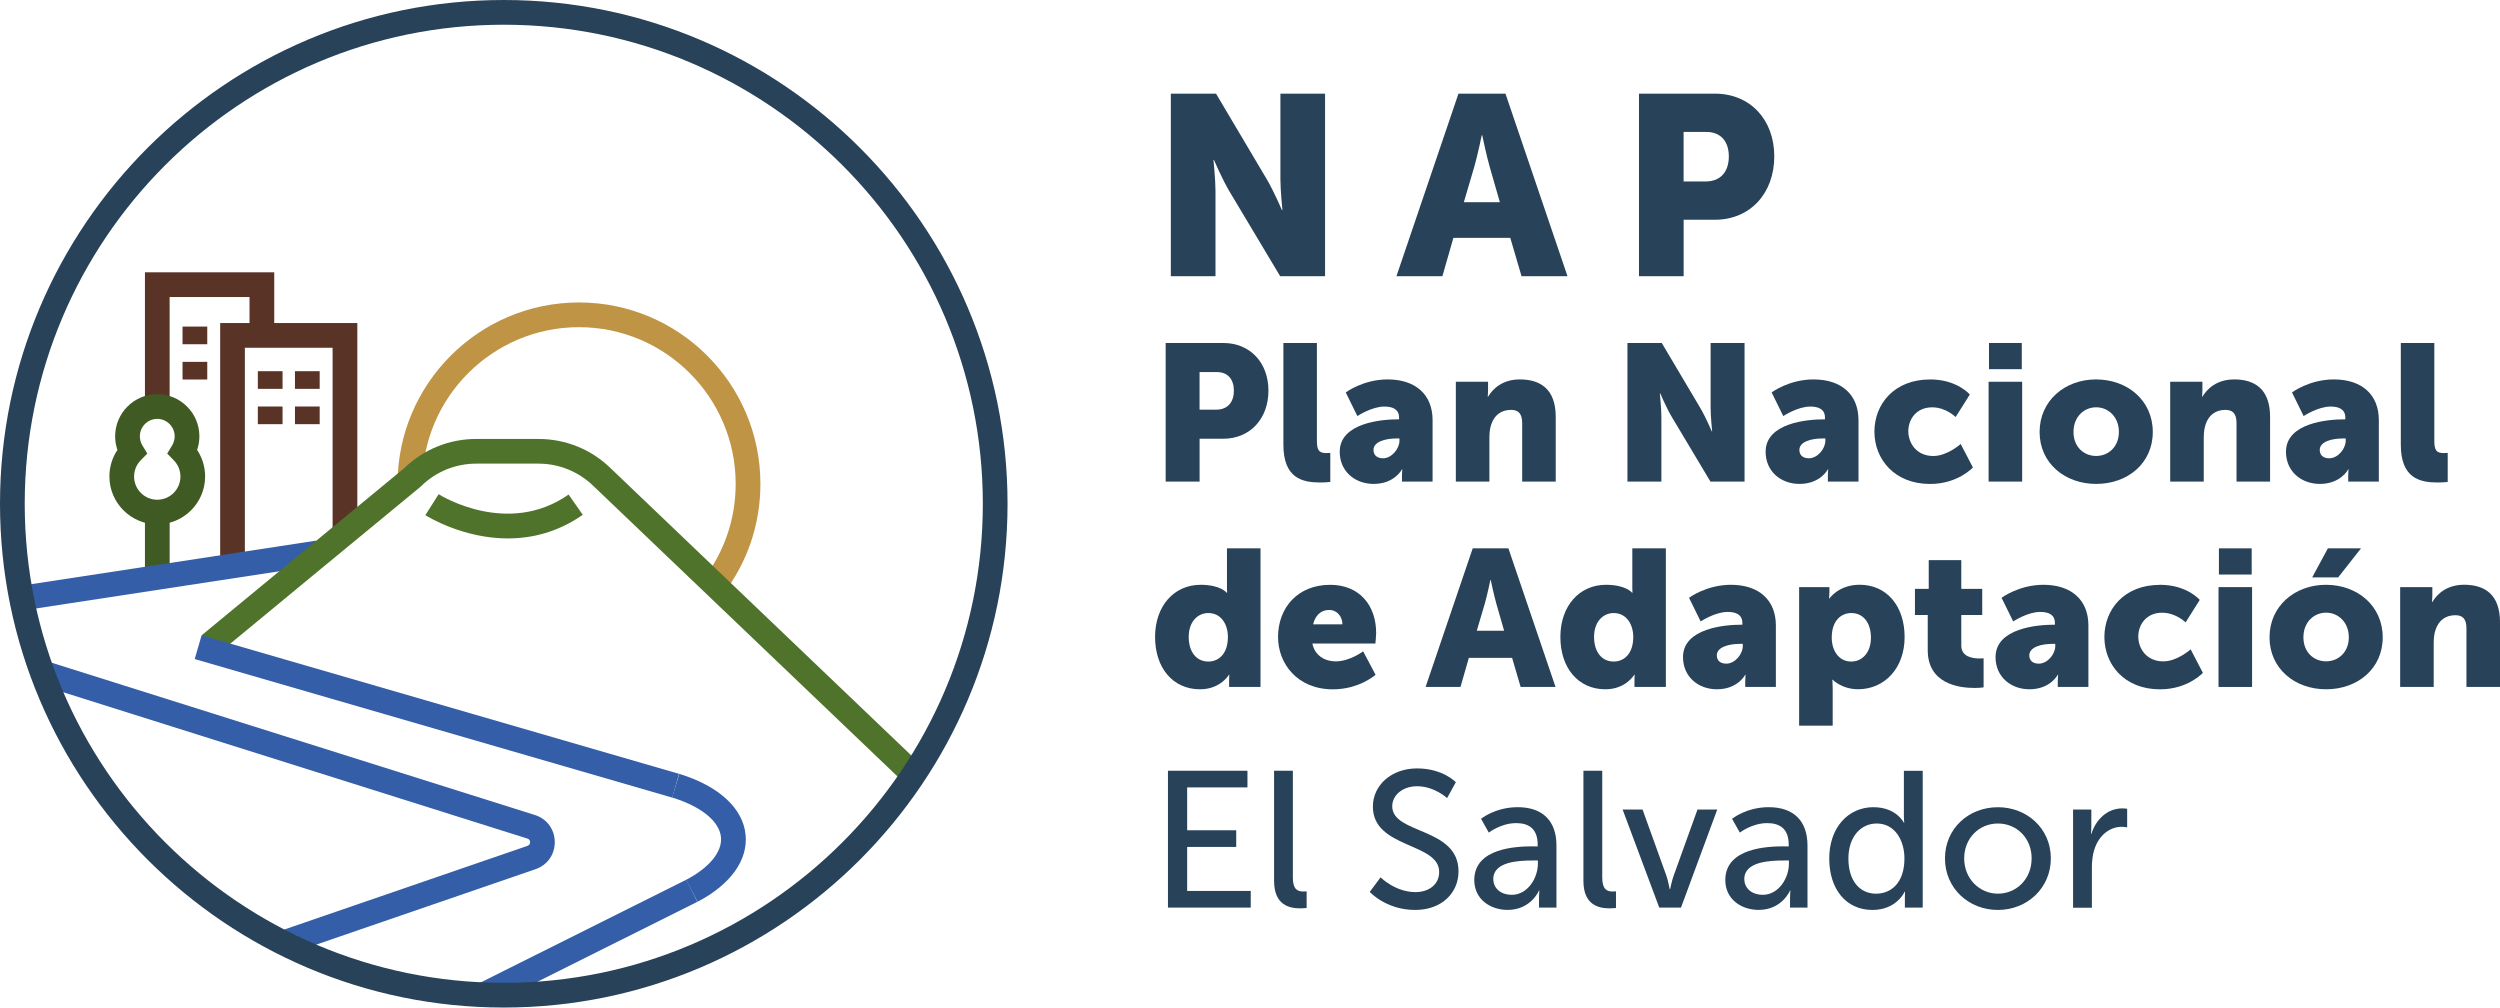 <?xml version="1.0" encoding="UTF-8"?>
<svg xmlns="http://www.w3.org/2000/svg" id="logo-nap-elsalvador" viewBox="0 0 580.42 233.92">
  <defs>
    <style>
      .cls-1 {
        fill: #355ea9;
      }

      .cls-2 {
        fill: #593326;
      }

      .cls-3 {
        fill: #405a24;
      }

      .cls-4 {
        fill: #284259;
      }

      .cls-5 {
        fill: #bf9444;
      }

      .cls-6 {
        fill: #4f732b;
      }
    </style>
  </defs>
  <g>
    <path class="cls-4" d="M271.83,21.74h10.49l11.74,19.8c1.66,2.79,3.56,7.23,3.56,7.23h.12s-.47-4.56-.47-7.23v-19.8h10.37v42.38h-10.43l-11.8-19.74c-1.66-2.79-3.56-7.23-3.56-7.23h-.12s.47,4.56.47,7.23v19.74h-10.37V21.74Z"></path>
    <path class="cls-4" d="M350.65,55.23h-13.22l-2.55,8.89h-10.67l14.4-42.38h10.91l14.4,42.38h-10.67l-2.61-8.89ZM344.01,31.41s-.95,4.62-1.72,7.29l-2.43,8.24h8.36l-2.37-8.24c-.77-2.67-1.72-7.29-1.72-7.29h-.12Z"></path>
    <path class="cls-4" d="M380.52,21.74h17.6c8.24,0,13.81,6.05,13.81,14.58s-5.57,14.7-13.81,14.7h-7.23v13.1h-10.37V21.74ZM395.99,42.13c3.62,0,5.39-2.43,5.39-5.81s-1.78-5.69-5.22-5.69h-5.28v11.5h5.1Z"></path>
    <path class="cls-4" d="M270.63,79.63h13.37c6.26,0,10.49,4.59,10.49,11.07s-4.23,11.16-10.49,11.16h-5.49v9.95h-7.88v-32.18ZM282.37,95.11c2.75,0,4.1-1.85,4.1-4.41s-1.35-4.32-3.96-4.32h-4.01v8.73h3.87Z"></path>
    <path class="cls-4" d="M297.95,79.63h7.79v22.59c0,2.21.4,2.97,2.16,2.97.5,0,.95-.05.95-.05v6.75s-1.08.13-2.34.13c-4.14,0-8.55-.99-8.55-8.78v-23.63Z"></path>
    <path class="cls-4" d="M324.5,97.36h.32v-.4c0-1.94-1.49-2.57-3.42-2.57-2.93,0-6.26,2.21-6.26,2.21l-2.7-5.49s4.01-3.02,9.72-3.02c6.53,0,10.44,3.56,10.44,9.45v14.27h-7.11v-1.4c0-.77.09-1.44.09-1.44h-.09s-1.71,3.38-6.57,3.38c-4.32,0-7.88-2.88-7.88-7.47,0-6.75,9.86-7.52,13.46-7.52ZM321.08,106.4c2.03,0,3.83-2.21,3.83-4.1v-.5h-.72c-2.48,0-5.31.72-5.31,2.66,0,1.08.68,1.94,2.21,1.94Z"></path>
    <path class="cls-4" d="M338.01,88.63h7.47v2.03c0,.77-.09,1.44-.09,1.44h.09c1.08-1.8,3.29-4.01,7.38-4.01,4.68,0,8.33,2.16,8.33,8.69v15.03h-7.79v-13.59c0-2.16-.86-3.06-2.57-3.06-2.43,0-3.92,1.35-4.59,3.33-.32.9-.45,1.94-.45,3.06v10.26h-7.79v-23.18Z"></path>
    <path class="cls-4" d="M377.84,79.63h7.97l8.91,15.03c1.26,2.12,2.7,5.49,2.7,5.49h.09s-.36-3.47-.36-5.49v-15.03h7.88v32.18h-7.92l-8.96-14.99c-1.26-2.12-2.7-5.49-2.7-5.49h-.09s.36,3.47.36,5.49v14.99h-7.88v-32.18Z"></path>
    <path class="cls-4" d="M423.39,97.36h.31v-.4c0-1.94-1.48-2.57-3.42-2.57-2.93,0-6.26,2.21-6.26,2.21l-2.7-5.49s4.01-3.02,9.72-3.02c6.53,0,10.44,3.56,10.44,9.45v14.27h-7.11v-1.4c0-.77.09-1.44.09-1.44h-.09s-1.71,3.38-6.57,3.38c-4.32,0-7.88-2.88-7.88-7.47,0-6.75,9.86-7.52,13.46-7.52ZM419.96,106.4c2.02,0,3.83-2.21,3.83-4.1v-.5h-.72c-2.48,0-5.31.72-5.31,2.66,0,1.08.67,1.94,2.21,1.94Z"></path>
    <path class="cls-4" d="M448.1,88.09c6.3,0,9.23,3.51,9.23,3.51l-3.29,5.22s-2.25-2.25-5.45-2.25c-3.69,0-5.54,2.79-5.54,5.54s1.89,5.76,5.81,5.76c3.24,0,6.35-2.79,6.35-2.79l2.84,5.45s-3.47,3.83-9.95,3.83c-8.28,0-12.92-5.76-12.92-12.15s4.59-12.11,12.92-12.11Z"></path>
    <path class="cls-4" d="M461.69,88.63h7.79v23.18h-7.79v-23.18ZM461.78,79.63h7.61v6.08h-7.61v-6.08Z"></path>
    <path class="cls-4" d="M486.62,88.09c7.34,0,13.19,4.91,13.19,12.2s-5.85,12.06-13.14,12.06-13.14-4.82-13.14-12.06,5.85-12.2,13.1-12.2ZM486.67,105.86c2.83,0,5.27-2.12,5.27-5.58s-2.43-5.72-5.27-5.72-5.27,2.21-5.27,5.72,2.43,5.58,5.27,5.58Z"></path>
    <path class="cls-4" d="M503.86,88.63h7.47v2.03c0,.77-.09,1.44-.09,1.44h.09c1.08-1.8,3.29-4.01,7.38-4.01,4.68,0,8.33,2.16,8.33,8.69v15.03h-7.79v-13.59c0-2.16-.86-3.06-2.57-3.06-2.43,0-3.92,1.35-4.59,3.33-.31.9-.45,1.94-.45,3.06v10.26h-7.79v-23.18Z"></path>
    <path class="cls-4" d="M544.19,97.36h.32v-.4c0-1.94-1.48-2.57-3.42-2.57-2.93,0-6.26,2.21-6.26,2.21l-2.7-5.49s4.01-3.02,9.72-3.02c6.53,0,10.44,3.56,10.44,9.45v14.27h-7.11v-1.4c0-.77.09-1.44.09-1.44h-.09s-1.71,3.38-6.57,3.38c-4.32,0-7.88-2.88-7.88-7.47,0-6.75,9.86-7.52,13.46-7.52ZM540.77,106.4c2.03,0,3.83-2.21,3.83-4.1v-.5h-.72c-2.48,0-5.31.72-5.31,2.66,0,1.08.67,1.94,2.2,1.94Z"></path>
    <path class="cls-4" d="M557.38,79.63h7.79v22.59c0,2.21.4,2.97,2.16,2.97.5,0,.95-.05.95-.05v6.75s-1.08.13-2.34.13c-4.14,0-8.55-.99-8.55-8.78v-23.63Z"></path>
    <path class="cls-4" d="M278.73,135.77c4.68,0,6.08,1.85,6.08,1.85h.09s-.04-.45-.04-1.04v-9.27h7.79v32.18h-7.29v-1.53c0-.72.05-1.31.05-1.31h-.09s-1.94,3.38-6.71,3.38c-6.3,0-10.44-4.95-10.44-12.15s4.41-12.11,10.58-12.11ZM280.53,153.59c2.34,0,4.55-1.71,4.55-5.72,0-2.79-1.48-5.54-4.55-5.54-2.43,0-4.55,1.98-4.55,5.54s1.85,5.72,4.55,5.72Z"></path>
    <path class="cls-4" d="M308.79,135.77c6.84,0,10.71,4.77,10.71,11.21,0,.77-.18,2.43-.18,2.43h-14.63c.58,2.83,2.93,4.14,5.4,4.14,3.33,0,6.39-2.34,6.39-2.34l2.88,5.45s-3.74,3.38-9.9,3.38c-8.28,0-12.74-5.99-12.74-12.15,0-6.8,4.59-12.11,12.06-12.11ZM311.67,144.95c0-1.76-1.21-3.33-3.06-3.33-2.25,0-3.33,1.62-3.74,3.33h6.8Z"></path>
    <path class="cls-4" d="M351.06,152.73h-10.04l-1.94,6.75h-8.1l10.94-32.18h8.28l10.94,32.18h-8.1l-1.98-6.75ZM346.02,134.64s-.72,3.51-1.31,5.54l-1.85,6.26h6.35l-1.8-6.26c-.58-2.02-1.31-5.54-1.31-5.54h-.09Z"></path>
    <path class="cls-4" d="M372.84,135.77c4.68,0,6.08,1.85,6.08,1.85h.09s-.04-.45-.04-1.04v-9.27h7.79v32.18h-7.29v-1.53c0-.72.04-1.31.04-1.31h-.09s-1.94,3.38-6.71,3.38c-6.3,0-10.44-4.95-10.44-12.15s4.41-12.11,10.58-12.11ZM374.64,153.59c2.34,0,4.55-1.71,4.55-5.72,0-2.79-1.49-5.54-4.55-5.54-2.43,0-4.55,1.98-4.55,5.54s1.85,5.72,4.55,5.72Z"></path>
    <path class="cls-4" d="M404.21,145.04h.31v-.41c0-1.94-1.48-2.56-3.42-2.56-2.93,0-6.26,2.21-6.26,2.21l-2.7-5.49s4.01-3.02,9.72-3.02c6.53,0,10.44,3.56,10.44,9.45v14.27h-7.11v-1.4c0-.77.09-1.44.09-1.44h-.09s-1.71,3.38-6.57,3.38c-4.32,0-7.88-2.88-7.88-7.47,0-6.75,9.86-7.52,13.46-7.52ZM400.79,154.08c2.02,0,3.83-2.2,3.83-4.1v-.49h-.72c-2.47,0-5.31.72-5.31,2.66,0,1.08.67,1.93,2.21,1.93Z"></path>
    <path class="cls-4" d="M417.71,136.31h7.02v1.17c0,.76-.09,1.48-.09,1.48h.09s2.12-3.2,7.02-3.2c6.3,0,10.44,4.95,10.44,12.15s-4.64,12.11-10.8,12.11c-3.78,0-5.9-2.21-5.9-2.21h-.09s.09.81.09,1.98v8.69h-7.79v-32.18ZM429.82,153.59c2.43,0,4.55-1.98,4.55-5.54s-1.85-5.72-4.55-5.72c-2.34,0-4.55,1.71-4.55,5.72,0,2.79,1.48,5.54,4.55,5.54Z"></path>
    <path class="cls-4" d="M447.56,142.79h-2.97v-6.08h3.2v-6.66h7.56v6.66h4.86v6.08h-4.86v7.11c0,2.61,2.66,2.97,4.14,2.97.63,0,1.04-.04,1.04-.04v6.75s-.85.14-2.12.14c-3.69,0-10.85-.99-10.85-8.78v-8.15Z"></path>
    <path class="cls-4" d="M476.77,145.04h.31v-.41c0-1.94-1.48-2.56-3.42-2.56-2.93,0-6.26,2.21-6.26,2.21l-2.7-5.49s4.01-3.02,9.72-3.02c6.53,0,10.44,3.56,10.44,9.45v14.27h-7.11v-1.4c0-.77.09-1.44.09-1.44h-.09s-1.71,3.38-6.57,3.38c-4.32,0-7.88-2.88-7.88-7.47,0-6.75,9.86-7.52,13.46-7.52ZM473.34,154.08c2.03,0,3.83-2.2,3.83-4.1v-.49h-.72c-2.48,0-5.31.72-5.31,2.66,0,1.08.67,1.93,2.21,1.93Z"></path>
    <path class="cls-4" d="M501.48,135.77c6.3,0,9.23,3.51,9.23,3.51l-3.28,5.22s-2.25-2.25-5.45-2.25c-3.69,0-5.54,2.79-5.54,5.54s1.89,5.76,5.81,5.76c3.24,0,6.35-2.79,6.35-2.79l2.84,5.45s-3.47,3.83-9.95,3.83c-8.28,0-12.92-5.76-12.92-12.15s4.59-12.11,12.92-12.11Z"></path>
    <path class="cls-4" d="M515.07,136.31h7.79v23.18h-7.79v-23.18ZM515.16,127.31h7.61v6.08h-7.61v-6.08Z"></path>
    <path class="cls-4" d="M540,135.77c7.34,0,13.19,4.91,13.19,12.2s-5.85,12.06-13.14,12.06-13.14-4.82-13.14-12.06,5.85-12.2,13.1-12.2ZM540.05,153.54c2.84,0,5.27-2.12,5.27-5.58s-2.43-5.72-5.27-5.72-5.27,2.21-5.27,5.72,2.43,5.58,5.27,5.58ZM540.45,127.31h7.7l-5.31,6.75h-6.03l3.65-6.75Z"></path>
    <path class="cls-4" d="M557.24,136.31h7.47v2.02c0,.77-.09,1.44-.09,1.44h.09c1.08-1.8,3.29-4.01,7.38-4.01,4.68,0,8.33,2.16,8.33,8.69v15.03h-7.79v-13.59c0-2.16-.85-3.06-2.56-3.06-2.43,0-3.92,1.35-4.59,3.33-.32.9-.45,1.94-.45,3.06v10.26h-7.79v-23.18Z"></path>
  </g>
  <g>
    <path class="cls-4" d="M271.17,178.94h18.45v3.87h-14v9.95h11.39v3.87h-11.39v10.22h14.76v3.87h-19.22v-31.77Z"></path>
    <path class="cls-4" d="M295.79,178.94h4.37v24.8c0,2.75,1.08,3.24,2.43,3.24.41,0,.77-.05.77-.05v3.87s-.67.09-1.44.09c-2.48,0-6.12-.67-6.12-6.39v-25.56Z"></path>
    <path class="cls-4" d="M320.54,203.7s3.38,3.42,8.1,3.42c2.97,0,5.49-1.67,5.49-4.68,0-6.89-15.39-5.4-15.39-15.17,0-4.95,4.28-8.87,10.26-8.87s9,3.2,9,3.2l-2.03,3.69s-2.93-2.75-6.98-2.75c-3.38,0-5.76,2.12-5.76,4.64,0,6.57,15.39,4.82,15.39,15.12,0,4.91-3.78,8.96-10.08,8.96-6.75,0-10.53-4.19-10.53-4.19l2.52-3.38Z"></path>
    <path class="cls-4" d="M356.01,196.5h.99v-.4c0-3.74-2.12-5-5-5-3.51,0-6.35,2.2-6.35,2.2l-1.8-3.2s3.29-2.7,8.51-2.7c5.76,0,9,3.15,9,8.91v14.4h-4.05v-2.16c0-1.04.09-1.8.09-1.8h-.09s-1.85,4.5-7.29,4.5c-3.92,0-7.74-2.39-7.74-6.93,0-7.52,9.9-7.83,13.73-7.83ZM350.97,207.75c3.69,0,6.08-3.87,6.08-7.25v-.72h-1.13c-3.29,0-9.23.23-9.23,4.32,0,1.85,1.44,3.64,4.28,3.64Z"></path>
    <path class="cls-4" d="M367.62,178.94h4.37v24.8c0,2.75,1.08,3.24,2.43,3.24.4,0,.76-.05.76-.05v3.87s-.67.09-1.44.09c-2.47,0-6.12-.67-6.12-6.39v-25.56Z"></path>
    <path class="cls-4" d="M376.71,187.95h4.64l5.54,15.39c.45,1.26.72,3.1.77,3.1h.09s.36-1.85.81-3.1l5.54-15.39h4.59l-8.42,22.77h-5.04l-8.51-22.77Z"></path>
    <path class="cls-4" d="M414.29,196.5h.99v-.4c0-3.74-2.12-5-5-5-3.51,0-6.35,2.2-6.35,2.2l-1.8-3.2s3.29-2.7,8.51-2.7c5.76,0,9,3.15,9,8.91v14.4h-4.05v-2.16c0-1.04.09-1.8.09-1.8h-.09s-1.85,4.5-7.29,4.5c-3.92,0-7.74-2.39-7.74-6.93,0-7.52,9.9-7.83,13.73-7.83ZM409.25,207.75c3.69,0,6.08-3.87,6.08-7.25v-.72h-1.13c-3.29,0-9.23.23-9.23,4.32,0,1.85,1.44,3.64,4.28,3.64Z"></path>
    <path class="cls-4" d="M435,187.41c5.27,0,7.02,3.6,7.02,3.6h.09s-.09-.67-.09-1.53v-10.53h4.37v31.77h-4.14v-2.16c0-.9.04-1.53.04-1.53h-.09s-1.85,4.23-7.47,4.23c-6.17,0-10.04-4.86-10.04-11.93s4.28-11.93,10.31-11.93ZM435.58,207.48c3.38,0,6.57-2.39,6.57-8.19,0-4.05-2.12-8.1-6.44-8.1-3.6,0-6.57,2.97-6.57,8.15s2.66,8.15,6.44,8.15Z"></path>
    <path class="cls-4" d="M463.85,187.41c6.8,0,12.29,5,12.29,11.88s-5.49,11.97-12.29,11.97-12.29-5.04-12.29-11.97,5.49-11.88,12.29-11.88ZM463.85,207.48c4.32,0,7.83-3.42,7.83-8.19s-3.51-8.1-7.83-8.1-7.83,3.38-7.83,8.1,3.56,8.19,7.83,8.19Z"></path>
    <path class="cls-4" d="M481.31,187.95h4.23v3.96c0,.94-.09,1.71-.09,1.71h.09c1.04-3.33,3.69-5.94,7.2-5.94.58,0,1.12.09,1.12.09v4.32s-.58-.13-1.26-.13c-2.79,0-5.36,1.98-6.39,5.36-.4,1.31-.54,2.7-.54,4.1v9.32h-4.37v-22.77Z"></path>
  </g>
  <g>
    <polygon class="cls-2" points="39.38 94.38 33.65 94.38 33.65 63.22 63.67 63.22 63.67 77.87 57.93 77.87 57.93 68.96 39.38 68.96 39.38 94.38"></polygon>
    <polygon class="cls-2" points="56.85 131.93 51.12 131.93 51.12 75 82.96 75 82.96 124.44 77.22 124.44 77.22 80.74 56.85 80.74 56.85 131.93"></polygon>
    <rect class="cls-2" x="42.38" y="75.82" width="5.74" height="4.1"></rect>
    <rect class="cls-2" x="59.86" y="94.38" width="5.74" height="4.1"></rect>
    <rect class="cls-2" x="68.48" y="94.38" width="5.74" height="4.1"></rect>
    <rect class="cls-2" x="59.86" y="86.18" width="5.74" height="4.1"></rect>
    <rect class="cls-2" x="42.38" y="84.01" width="5.74" height="4.1"></rect>
    <rect class="cls-2" x="68.48" y="86.18" width="5.74" height="4.1"></rect>
    <path class="cls-3" d="M36.52,121.74c-6.13,0-11.12-4.99-11.12-11.12,0-2.22.65-4.35,1.86-6.16-.35-1.02-.53-2.09-.53-3.17,0-5.39,4.39-9.78,9.78-9.78s9.78,4.39,9.78,9.78c0,1.09-.18,2.16-.53,3.17,1.21,1.81,1.86,3.94,1.86,6.16,0,6.13-4.99,11.12-11.12,11.12ZM36.52,97.25c-2.23,0-4.05,1.82-4.05,4.05,0,.74.2,1.47.58,2.1l1.15,1.9-1.55,1.59c-.98,1.01-1.52,2.34-1.52,3.75,0,2.97,2.41,5.38,5.38,5.38s5.38-2.41,5.38-5.38c0-1.41-.54-2.74-1.52-3.75l-1.55-1.59,1.15-1.9c.38-.63.58-1.35.58-2.1,0-2.23-1.82-4.05-4.05-4.05Z"></path>
    <rect class="cls-3" x="33.65" y="118.87" width="5.74" height="15.18"></rect>
    <path class="cls-1" d="M67.76,221.26l-1.87-5.42,56.52-19.44c.56-.18.66-.57.66-.87,0-.3-.12-.69-.63-.84L9.64,159.13l1.72-5.47,112.77,35.54c2.8.85,4.64,3.31,4.67,6.26.03,2.95-1.76,5.45-4.57,6.37l-56.48,19.43Z"></path>
    <rect class="cls-1" x="5.68" y="130.66" width="68.54" height="5.74" transform="translate(-19.71 7.57) rotate(-8.69)"></rect>
    <path class="cls-1" d="M161.94,209.36l-2.65-5.09c5.38-2.81,8.41-6.5,8.1-9.88-.34-3.7-4.59-7.16-11.36-9.24l1.69-5.48c9.21,2.83,14.82,8.01,15.39,14.2.54,5.86-3.53,11.5-11.16,15.49Z"></path>
    <rect class="cls-1" x="109.45" y="216.02" width="54.01" height="5.74" transform="translate(-83.44 84.06) rotate(-26.55)"></rect>
    <g>
      <path class="cls-5" d="M167.91,137.88l-4.56-3.48c4.87-6.38,7.45-14.01,7.45-22.06,0-20.06-16.32-36.38-36.38-36.38s-36.38,16.32-36.38,36.38h-5.74c0-23.22,18.89-42.12,42.12-42.12s42.12,18.89,42.12,42.12c0,9.32-2.98,18.16-8.63,25.55Z"></path>
      <g>
        <path class="cls-6" d="M209.28,181.14l-71.43-68.23c-3.47-3.4-8.03-5.27-12.85-5.27h-14.42c-4.82,0-9.38,1.86-12.82,5.24l-.18.17c-.46.38-45.79,37.74-47.07,38.83l-3.69-4.39c1.29-1.09,44.13-36.4,47.02-38.79,4.51-4.38,10.45-6.79,16.75-6.79h14.42c6.34,0,12.32,2.44,16.84,6.88l71.4,68.2-3.96,4.15Z"></path>
        <path class="cls-6" d="M117.94,125.01c-10.46,0-18.67-5.08-19.18-5.41l3.07-4.85-1.53,2.42,1.53-2.43c.65.41,16.14,9.9,30.18.08l3.29,4.7c-5.88,4.11-11.91,5.48-17.34,5.48Z"></path>
      </g>
    </g>
    <path class="cls-4" d="M116.96,233.92C52.47,233.92,0,181.45,0,116.96S52.47,0,116.96,0s116.96,52.47,116.96,116.96-52.47,116.96-116.96,116.96ZM116.96,5.74C55.63,5.74,5.74,55.63,5.74,116.96s49.89,111.22,111.22,111.22,111.22-49.89,111.22-111.22S178.29,5.74,116.96,5.74Z"></path>
    <rect class="cls-1" x="98.57" y="108.62" width="5.74" height="115.43" transform="translate(-86.58 217.41) rotate(-73.82)"></rect>
  </g>
</svg>
